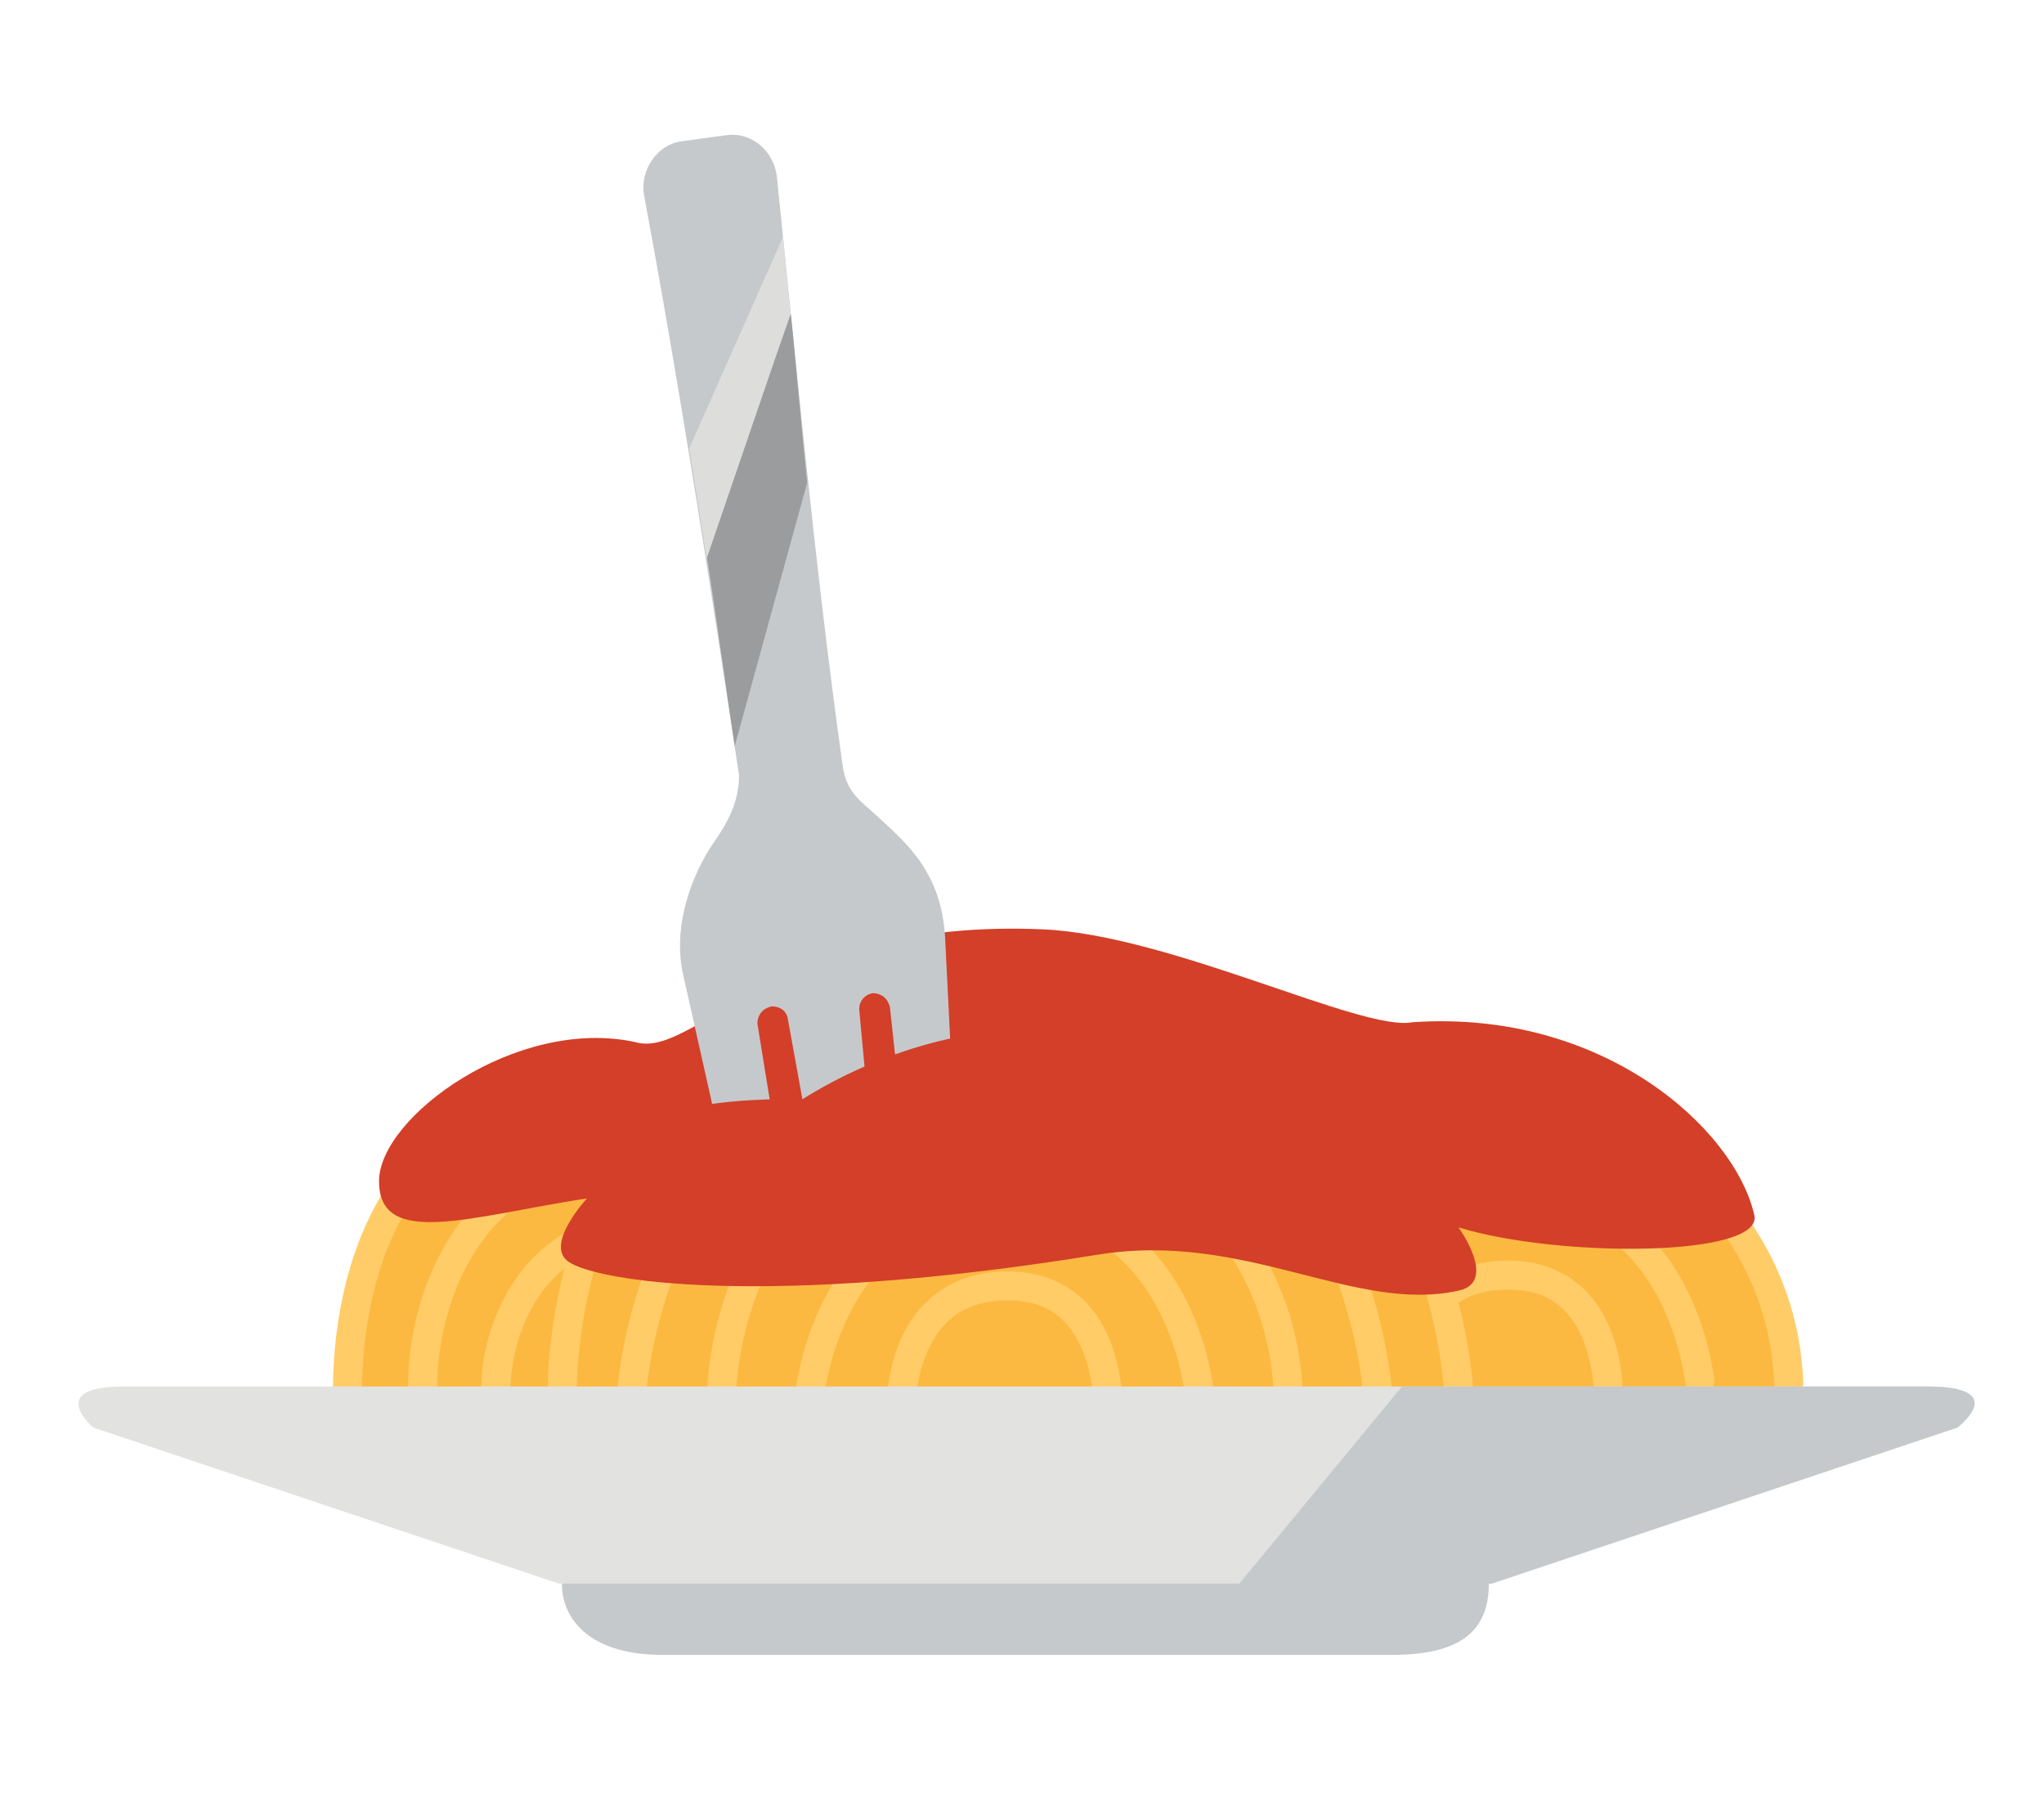 <?xml version="1.0" encoding="UTF-8" standalone="no"?>
<svg
   xmlns:dc="http://purl.org/dc/elements/1.1/"
   xmlns:cc="http://creativecommons.org/ns#"
   xmlns:rdf="http://www.w3.org/1999/02/22-rdf-syntax-ns#"
   xmlns:svg="http://www.w3.org/2000/svg"
   xmlns="http://www.w3.org/2000/svg"
   viewBox="0 0 187 164"
   id="svg8809"
   version="1.1">
  <defs
     id="defs8811">
    <clipPath
       clipPathUnits="userSpaceOnUse"
       id="clipPath9817">
      <ellipse
         ry="13.088"
         rx="12.762"
         style="color:#000000;clip-rule:nonzero;display:inline;overflow:visible;visibility:visible;opacity:1;isolation:auto;mix-blend-mode:normal;color-interpolation:sRGB;color-interpolation-filters:linearRGB;solid-color:#000000;solid-opacity:1;fill:#ffffff;fill-opacity:1;fill-rule:nonzero;stroke:none;stroke-width:2;stroke-linecap:round;stroke-linejoin:miter;stroke-miterlimit:4;stroke-dasharray:none;stroke-dashoffset:0;stroke-opacity:1;marker:none;color-rendering:auto;image-rendering:auto;shape-rendering:auto;text-rendering:auto;enable-background:accumulate"
         id="ellipse9819"
         cx="-525.889"
         cy="345.247"
         transform="matrix(0,1,1,0,0,0)" />
    </clipPath>
    <clipPath
       clipPathUnits="userSpaceOnUse"
       id="clipPath9708">
      <path
         style="color:#000000;clip-rule:nonzero;display:inline;overflow:visible;visibility:visible;opacity:1;isolation:auto;mix-blend-mode:normal;color-interpolation:sRGB;color-interpolation-filters:linearRGB;solid-color:#000000;solid-opacity:1;fill:#ffffff;fill-opacity:1;fill-rule:nonzero;stroke:none;stroke-width:2;stroke-linecap:round;stroke-linejoin:miter;stroke-miterlimit:4;stroke-dasharray:none;stroke-dashoffset:0;stroke-opacity:1;marker:none;color-rendering:auto;image-rendering:auto;shape-rendering:auto;text-rendering:auto;enable-background:accumulate"
         d="m -2327.51,929.574 c 2.593,7.134 0.14,15.055 -6.972,19.905 -5.126,3.496 -11.167,5.977 -17.319,5.026 l 0.647,-8.688 8.23,-22.472 c 2.434,-5.498 11.12,-0.5 11.12,-0.5 2,2.061 3.429,4.351 4.293,6.729 z"
         id="path9710" />
    </clipPath>
    <clipPath
       clipPathUnits="userSpaceOnUse"
       id="clipPath9618">
      <ellipse
         transform="matrix(-0.725,-0.689,0.59,-0.807,0,0)"
         ry="14.171"
         rx="13.23"
         style="color:#000000;clip-rule:nonzero;display:inline;overflow:visible;visibility:visible;opacity:1;isolation:auto;mix-blend-mode:normal;color-interpolation:sRGB;color-interpolation-filters:linearRGB;solid-color:#000000;solid-opacity:1;fill:#ffffff;fill-opacity:1;fill-rule:nonzero;stroke:none;stroke-width:2;stroke-linecap:round;stroke-linejoin:miter;stroke-miterlimit:4;stroke-dasharray:none;stroke-dashoffset:0;stroke-opacity:1;marker:none;color-rendering:auto;image-rendering:auto;shape-rendering:auto;text-rendering:auto;enable-background:accumulate"
         id="ellipse9620"
         cx="33.025"
         cy="626.371" />
    </clipPath>
    <clipPath
       clipPathUnits="userSpaceOnUse"
       id="clipPath9708-2">
      <path
         style="color:#000000;clip-rule:nonzero;display:inline;overflow:visible;visibility:visible;opacity:1;isolation:auto;mix-blend-mode:normal;color-interpolation:sRGB;color-interpolation-filters:linearRGB;solid-color:#000000;solid-opacity:1;fill:#ffffff;fill-opacity:1;fill-rule:nonzero;stroke:none;stroke-width:2;stroke-linecap:round;stroke-linejoin:miter;stroke-miterlimit:4;stroke-dasharray:none;stroke-dashoffset:0;stroke-opacity:1;marker:none;color-rendering:auto;image-rendering:auto;shape-rendering:auto;text-rendering:auto;enable-background:accumulate"
         d="m -2327.51,929.574 c 2.593,7.134 0.14,15.055 -6.972,19.905 -5.126,3.496 -11.167,5.977 -17.319,5.026 l 0.647,-8.688 8.23,-22.472 c 2.434,-5.498 11.12,-0.5 11.12,-0.5 2,2.061 3.429,4.351 4.293,6.729 z"
         id="path9710-2" />
    </clipPath>
    <pattern
       id="EMFhbasepattern"
       patternUnits="userSpaceOnUse"
       width="6"
       height="6"
       x="0"
       y="0" />
    <clipPath
       id="clipPath10582"
       clipPathUnits="userSpaceOnUse">
      <path
         style="color:#000000;clip-rule:nonzero;display:inline;overflow:visible;visibility:visible;opacity:1;isolation:auto;mix-blend-mode:normal;color-interpolation:sRGB;color-interpolation-filters:linearRGB;solid-color:#000000;solid-opacity:1;fill:#ffffff;fill-opacity:1;fill-rule:nonzero;stroke:none;stroke-width:3;stroke-linecap:square;stroke-linejoin:miter;stroke-miterlimit:4;stroke-dasharray:none;stroke-dashoffset:0;stroke-opacity:1;marker:none;color-rendering:auto;image-rendering:auto;shape-rendering:auto;text-rendering:auto;enable-background:accumulate"
         d="m 733.281,-1425.15 129.478,0 0,285.305 c 0,0 -30.671,-0.905 -65.897,20.971 -20.392,-0.307 -40.532,1.782 -52.137,9.385 z"
         id="path10584" />
    </clipPath>
  </defs>
  <g
     transform="matrix(0.886,1.5542018e-8,-1.5542018e-8,0.886,-647.65,139.845)"
     id="g10593">
    <g
       id="g5224"
       transform="matrix(0.34,0,0,0.34,538.312,315.915)">
      <g
         id="g5104"
         transform="matrix(1.149,0,0,1.149,-897.884,108.942)"
         style="fill:#fcb941;fill-opacity:1;stroke:#ffcc67;stroke-width:7.682;stroke-miterlimit:4;stroke-dasharray:none;stroke-opacity:1">
        <path
           style="fill:#fcb941;fill-opacity:1;fill-rule:evenodd;stroke:none;stroke-width:7.682;stroke-linecap:round;stroke-linejoin:miter;stroke-miterlimit:4;stroke-dasharray:none;stroke-opacity:1"
           d="m 1366.481,-939.237 c 4.485,-42.524 16.208,-97.406 109.873,-79.794 21.178,3.982 -32.998,81.497 -32.998,81.497"
           id="path10512" />
        <path
           id="path5096"
           d="m 1441.506,-1027.094 c -11.037,0.331 -21.434,2.36 -29.838,5.449 -19.166,7.046 -31.628,20.183 -39.051,35.219 -7.423,15.036 -9.977,31.935 -9.977,47.189 a 3.841,3.841 0 1 0 7.682,0 c 0,-14.387 2.466,-30.187 9.182,-43.789 6.715,-13.602 17.509,-25.046 34.815,-31.408 14.937,-5.492 38.583,-7.34 58.404,-0.639 a 3.841,3.841 0 1 0 2.459,-7.277 c -10.962,-3.706 -22.639,-5.075 -33.676,-4.744 z"
           style="color:#000000;font-style:normal;font-variant:normal;font-weight:normal;font-stretch:normal;font-size:medium;line-height:normal;font-family:sans-serif;text-indent:0;text-align:start;text-decoration:none;text-decoration-line:none;text-decoration-style:solid;text-decoration-color:#000000;letter-spacing:normal;word-spacing:normal;text-transform:none;direction:ltr;block-progression:tb;writing-mode:lr-tb;baseline-shift:baseline;text-anchor:start;white-space:normal;clip-rule:nonzero;display:inline;overflow:visible;visibility:visible;opacity:1;isolation:auto;mix-blend-mode:normal;color-interpolation:sRGB;color-interpolation-filters:linearRGB;solid-color:#000000;solid-opacity:1;fill:#ffcc67;fill-opacity:1;fill-rule:evenodd;stroke:none;stroke-width:7.682;stroke-linecap:round;stroke-linejoin:miter;stroke-miterlimit:4;stroke-dasharray:none;stroke-dashoffset:0;stroke-opacity:1;color-rendering:auto;image-rendering:auto;shape-rendering:auto;text-rendering:auto;enable-background:accumulate" />
        <path
           id="path5098"
           d="m 1442.781,-986.654 c -5.358,-0.036 -10.58,1.267 -14.557,2.959 -11.714,4.983 -18.599,14.477 -22.307,23.555 -3.707,9.077 -4.488,17.596 -3.873,22.666 a 3.841,3.841 0 1 0 7.627,-0.926 c -0.363,-2.992 0.187,-11.073 3.357,-18.836 3.17,-7.763 8.709,-15.35 18.203,-19.389 3.901,-1.66 10.61,-2.911 15.445,-1.971 a 3.841,3.841 0 1 0 1.465,-7.541 c -1.775,-0.345 -3.575,-0.506 -5.361,-0.518 z"
           style="color:#000000;font-style:normal;font-variant:normal;font-weight:normal;font-stretch:normal;font-size:medium;line-height:normal;font-family:sans-serif;text-indent:0;text-align:start;text-decoration:none;text-decoration-line:none;text-decoration-style:solid;text-decoration-color:#000000;letter-spacing:normal;word-spacing:normal;text-transform:none;direction:ltr;block-progression:tb;writing-mode:lr-tb;baseline-shift:baseline;text-anchor:start;white-space:normal;clip-rule:nonzero;display:inline;overflow:visible;visibility:visible;opacity:1;isolation:auto;mix-blend-mode:normal;color-interpolation:sRGB;color-interpolation-filters:linearRGB;solid-color:#000000;solid-opacity:1;fill:#ffcc67;fill-opacity:1;fill-rule:evenodd;stroke:none;stroke-width:7.682;stroke-linecap:round;stroke-linejoin:miter;stroke-miterlimit:4;stroke-dasharray:none;stroke-dashoffset:0;stroke-opacity:1;color-rendering:auto;image-rendering:auto;shape-rendering:auto;text-rendering:auto;enable-background:accumulate" />
        <path
           id="path5100"
           d="m 1442.172,-1006.703 c -6.019,0.073 -11.798,0.855 -16.701,2.256 -17.979,5.138 -29.087,17.274 -35.336,30.076 -6.249,12.803 -7.906,26.245 -7.588,35.295 a 3.841,3.841 0 0 0 7.678,-0.271 c -0.275,-7.8 1.274,-20.308 6.812,-31.654 5.538,-11.347 14.797,-21.558 30.545,-26.059 8.104,-2.316 20.68,-2.684 30.908,-0.186 a 3.841,3.841 0 0 0 1.824,-7.463 c -5.864,-1.433 -12.124,-2.067 -18.143,-1.994 z"
           style="color:#000000;font-style:normal;font-variant:normal;font-weight:normal;font-stretch:normal;font-size:medium;line-height:normal;font-family:sans-serif;text-indent:0;text-align:start;text-decoration:none;text-decoration-line:none;text-decoration-style:solid;text-decoration-color:#000000;letter-spacing:normal;word-spacing:normal;text-transform:none;direction:ltr;block-progression:tb;writing-mode:lr-tb;baseline-shift:baseline;text-anchor:start;white-space:normal;clip-rule:nonzero;display:inline;overflow:visible;visibility:visible;opacity:1;isolation:auto;mix-blend-mode:normal;color-interpolation:sRGB;color-interpolation-filters:linearRGB;solid-color:#000000;solid-opacity:1;fill:#ffcc67;fill-opacity:1;fill-rule:evenodd;stroke:none;stroke-width:7.682;stroke-linecap:round;stroke-linejoin:miter;stroke-miterlimit:4;stroke-dasharray:none;stroke-dashoffset:0;stroke-opacity:1;color-rendering:auto;image-rendering:auto;shape-rendering:auto;text-rendering:auto;enable-background:accumulate" />
        <path
           id="path5102"
           d="m 1426.366,-938.854 c -0.415,-5.063 2.289,-18.858 12.214,-23.771"
           style="fill:#fcb941;fill-opacity:1;fill-rule:evenodd;stroke:#ffcc67;stroke-width:7.682;stroke-linecap:round;stroke-linejoin:miter;stroke-miterlimit:4;stroke-dasharray:none;stroke-opacity:1" />
      </g>
      <g
         style="fill:none;stroke:#fcb941;stroke-width:6.459;stroke-miterlimit:4;stroke-dasharray:none;stroke-opacity:1"
         transform="matrix(-1.367,0,0,1.367,3005.144,313.626)"
         id="g10497">
        <path
           style="fill:#fcb941;fill-opacity:1;fill-rule:evenodd;stroke:none;stroke-width:6.459;stroke-linecap:round;stroke-linejoin:miter;stroke-miterlimit:4;stroke-dasharray:none;stroke-opacity:1"
           d="m 1385.821,-939.39 c 0,-37.807 37.919,-81.851 93.626,-56.206 17.808,3.052 -15.602,57.511 -15.602,57.511"
           id="path10516" />
        <path
           id="path10501"
           d="m 1449.444,-1005.434 c 18.962,0 35.023,6.18 46.545,17.32 11.522,11.14 18.416,27.124 19.615,46.266 a 3.23,3.23 0 0 1 -6.447,0.402 c -1.117,-17.833 -7.425,-32.129 -17.658,-42.023 -10.234,-9.894 -24.482,-15.504 -42.055,-15.504 -34.823,0 -58.715,26.672 -59.791,57.605 a 3.23,3.23 0 0 1 -6.457,-0.225 c 1.188,-34.159 28.099,-63.842 66.248,-63.842 z"
           style="color:#000000;font-style:normal;font-variant:normal;font-weight:normal;font-stretch:normal;font-size:medium;line-height:normal;font-family:sans-serif;text-indent:0;text-align:start;text-decoration:none;text-decoration-line:none;text-decoration-style:solid;text-decoration-color:#000000;letter-spacing:normal;word-spacing:normal;text-transform:none;direction:ltr;block-progression:tb;writing-mode:lr-tb;baseline-shift:baseline;text-anchor:start;white-space:normal;clip-rule:nonzero;display:inline;overflow:visible;visibility:visible;opacity:1;isolation:auto;mix-blend-mode:normal;color-interpolation:sRGB;color-interpolation-filters:linearRGB;solid-color:#000000;solid-opacity:1;fill:#ffcc67;fill-opacity:1;fill-rule:evenodd;stroke:none;stroke-width:6.459;stroke-linecap:round;stroke-linejoin:miter;stroke-miterlimit:4;stroke-dasharray:none;stroke-dashoffset:0;stroke-opacity:1;color-rendering:auto;image-rendering:auto;shape-rendering:auto;text-rendering:auto;enable-background:accumulate" />
        <path
           id="path10503"
           d="m 1448.738,-968.678 c -8.98,0 -15.465,3.915 -19.352,9.23 -3.886,5.316 -5.425,11.776 -6,17.412 a 3.23,3.23 0 1 0 6.426,0.656 c 0.503,-4.933 1.928,-10.343 4.789,-14.256 2.861,-3.913 6.906,-6.584 14.137,-6.584 7.247,0 11.629,2.498 14.74,6.209 3.111,3.711 4.828,8.886 5.492,14.014 a 3.23,3.23 0 1 0 6.404,-0.83 c -0.771,-5.953 -2.724,-12.297 -6.947,-17.334 -4.223,-5.037 -10.843,-8.518 -19.689,-8.518 z"
           style="color:#000000;font-style:normal;font-variant:normal;font-weight:normal;font-stretch:normal;font-size:medium;line-height:normal;font-family:sans-serif;text-indent:0;text-align:start;text-decoration:none;text-decoration-line:none;text-decoration-style:solid;text-decoration-color:#000000;letter-spacing:normal;word-spacing:normal;text-transform:none;direction:ltr;block-progression:tb;writing-mode:lr-tb;baseline-shift:baseline;text-anchor:start;white-space:normal;clip-rule:nonzero;display:inline;overflow:visible;visibility:visible;opacity:1;isolation:auto;mix-blend-mode:normal;color-interpolation:sRGB;color-interpolation-filters:linearRGB;solid-color:#000000;solid-opacity:1;fill:#ffcc67;fill-opacity:1;fill-rule:evenodd;stroke:none;stroke-width:6.459;stroke-linecap:round;stroke-linejoin:miter;stroke-miterlimit:4;stroke-dasharray:none;stroke-dashoffset:0;stroke-opacity:1;color-rendering:auto;image-rendering:auto;shape-rendering:auto;text-rendering:auto;enable-background:accumulate" />
        <g
           style="fill:none;stroke:#ffcc67;stroke-width:6.459;stroke-miterlimit:4;stroke-dasharray:none;stroke-opacity:1"
           transform="matrix(-1,0,0,1,2898.886,-0.111)"
           id="g10505">
          <path
             id="path10507"
             d="m 1449.443,-987.033 c -17.655,0 -29.251,8.405 -36.147,18.152 -6.895,9.747 -9.433,20.694 -10.295,26.766 a 3.23,3.23 0 1 0 6.394,0.908 c 0.76,-5.352 3.182,-15.475 9.172,-23.943 5.99,-8.468 15.205,-15.424 30.875,-15.424 15.72,0 24.94,6.834 30.918,15.199 5.978,8.365 8.385,18.424 9.135,23.943 a 3.23,3.23 0 1 0 6.4,-0.869 c -0.851,-6.261 -3.379,-17.172 -10.281,-26.83 -6.902,-9.658 -18.507,-17.902 -36.172,-17.902 z"
             style="color:#000000;font-style:normal;font-variant:normal;font-weight:normal;font-stretch:normal;font-size:medium;line-height:normal;font-family:sans-serif;text-indent:0;text-align:start;text-decoration:none;text-decoration-line:none;text-decoration-style:solid;text-decoration-color:#000000;letter-spacing:normal;word-spacing:normal;text-transform:none;direction:ltr;block-progression:tb;writing-mode:lr-tb;baseline-shift:baseline;text-anchor:start;white-space:normal;clip-rule:nonzero;display:inline;overflow:visible;visibility:visible;opacity:1;isolation:auto;mix-blend-mode:normal;color-interpolation:sRGB;color-interpolation-filters:linearRGB;solid-color:#000000;solid-opacity:1;fill:#ffcc67;fill-opacity:1;fill-rule:evenodd;stroke:none;stroke-width:6.459;stroke-linecap:round;stroke-linejoin:miter;stroke-miterlimit:4;stroke-dasharray:none;stroke-dashoffset:0;stroke-opacity:1;color-rendering:auto;image-rendering:auto;shape-rendering:auto;text-rendering:auto;enable-background:accumulate" />
        </g>
      </g>
      <g
         id="g10542"
         transform="matrix(0.921,0,0,0.921,52.727,-75.17)"
         style="stroke-width:9.586;stroke-miterlimit:4;stroke-dasharray:none">
        <g
           id="g10485"
           transform="matrix(-1.766,0,0,2.019,3449.252,947.709)"
           style="stroke:none;stroke-width:5.076;stroke-miterlimit:4;stroke-dasharray:none;stroke-opacity:1">
          <path
             style="fill:#fcb941;fill-opacity:1;fill-rule:evenodd;stroke:none;stroke-width:5.076;stroke-linecap:round;stroke-linejoin:miter;stroke-miterlimit:4;stroke-dasharray:none;stroke-opacity:1"
             d="m 1362.947,-940.393 c 0,0 3.686,-80 86.496,-80 82.81,0 86.496,80 86.496,80 z"
             id="path10487" />
          <path
             style="fill:none;fill-rule:evenodd;stroke:none;stroke-width:5.076;stroke-linecap:round;stroke-linejoin:miter;stroke-miterlimit:4;stroke-dasharray:none;stroke-opacity:1"
             d="m 1035.48,633.059 c -1.132,-32.546 -26.533,-60.723 -63.019,-60.723 -36.535,0 -60.62,23.581 -62.936,60.557"
             transform="matrix(-1,0,0,1,2421.905,-1574.539)"
             id="path10489" />
          <path
             style="fill:none;fill-rule:evenodd;stroke:none;stroke-width:5.076;stroke-linecap:round;stroke-linejoin:miter;stroke-miterlimit:4;stroke-dasharray:none;stroke-opacity:1"
             d="m 1426.6,-941.707 c 1.078,-10.569 5.928,-23.742 22.14,-23.742 16.093,0 21.998,11.956 23.434,23.037"
             id="path10491" />
          <g
             id="g10493"
             transform="matrix(-1,0,0,1,2898.886,-0.111)"
             style="stroke:none;stroke-width:5.076;stroke-miterlimit:4;stroke-dasharray:none;stroke-opacity:1">
            <path
               id="path10495"
               d="m 1406.199,-941.661 c 1.622,-11.424 9.919,-42.143 43.244,-42.143 33.384,0 41.652,30.157 43.252,41.938"
               style="fill:none;fill-rule:evenodd;stroke:none;stroke-width:5.076;stroke-linecap:round;stroke-linejoin:miter;stroke-miterlimit:4;stroke-dasharray:none;stroke-opacity:1" />
          </g>
        </g>
        <g
           style="fill:none;stroke:#fcb941;stroke-width:6.459;stroke-miterlimit:4;stroke-dasharray:none;stroke-opacity:1"
           transform="matrix(-1.484,0,0,1.484,3040.27,425.473)"
           id="g5110">
          <path
             id="path5112"
             d="m 1449.443,-1023.623 c -40.797,0 -62.902,20.966 -74.108,41.693 -11.206,20.728 -12.08,41.395 -12.08,41.395 a 3.23,3.23 0 1 0 6.451,0.285 c 0,0 0.892,-19.335 11.311,-38.607 10.419,-19.272 29.797,-38.307 68.426,-38.307 38.629,0 58.005,19.034 68.424,38.307 10.419,19.272 11.31,38.607 11.31,38.607 a 3.23,3.23 0 1 0 6.453,-0.285 c 0,0 -0.875,-20.667 -12.08,-41.395 -11.206,-20.728 -33.31,-41.693 -74.107,-41.693 z"
             style="color:#000000;font-style:normal;font-variant:normal;font-weight:normal;font-stretch:normal;font-size:medium;line-height:normal;font-family:sans-serif;text-indent:0;text-align:start;text-decoration:none;text-decoration-line:none;text-decoration-style:solid;text-decoration-color:#000000;letter-spacing:normal;word-spacing:normal;text-transform:none;direction:ltr;block-progression:tb;writing-mode:lr-tb;baseline-shift:baseline;text-anchor:start;white-space:normal;clip-rule:nonzero;display:inline;overflow:visible;visibility:visible;opacity:1;isolation:auto;mix-blend-mode:normal;color-interpolation:sRGB;color-interpolation-filters:linearRGB;solid-color:#000000;solid-opacity:1;fill:#ffcc67;fill-opacity:1;fill-rule:evenodd;stroke:none;stroke-width:6.459;stroke-linecap:round;stroke-linejoin:miter;stroke-miterlimit:4;stroke-dasharray:none;stroke-dashoffset:0;stroke-opacity:1;color-rendering:auto;image-rendering:auto;shape-rendering:auto;text-rendering:auto;enable-background:accumulate" />
          <path
             id="path5116"
             d="m 1449.444,-1005.434 c 18.962,0 35.023,6.18 46.545,17.32 11.522,11.14 18.416,27.124 19.615,46.266 a 3.23,3.23 0 0 1 -6.447,0.402 c -1.117,-17.833 -7.425,-32.129 -17.658,-42.023 -10.234,-9.894 -24.482,-15.504 -42.055,-15.504 -34.823,0 -58.715,26.672 -59.791,57.605 a 3.23,3.23 0 0 1 -6.457,-0.225 c 1.188,-34.159 28.099,-63.842 66.248,-63.842 z"
             style="color:#000000;font-style:normal;font-variant:normal;font-weight:normal;font-stretch:normal;font-size:medium;line-height:normal;font-family:sans-serif;text-indent:0;text-align:start;text-decoration:none;text-decoration-line:none;text-decoration-style:solid;text-decoration-color:#000000;letter-spacing:normal;word-spacing:normal;text-transform:none;direction:ltr;block-progression:tb;writing-mode:lr-tb;baseline-shift:baseline;text-anchor:start;white-space:normal;clip-rule:nonzero;display:inline;overflow:visible;visibility:visible;opacity:1;isolation:auto;mix-blend-mode:normal;color-interpolation:sRGB;color-interpolation-filters:linearRGB;solid-color:#000000;solid-opacity:1;fill:#ffcc67;fill-opacity:1;fill-rule:evenodd;stroke:none;stroke-width:6.459;stroke-linecap:round;stroke-linejoin:miter;stroke-miterlimit:4;stroke-dasharray:none;stroke-dashoffset:0;stroke-opacity:1;color-rendering:auto;image-rendering:auto;shape-rendering:auto;text-rendering:auto;enable-background:accumulate" />
          <path
             id="path5118"
             d="m 1448.738,-968.678 c -8.98,0 -15.465,3.915 -19.352,9.23 -3.886,5.316 -5.425,11.776 -6,17.412 a 3.23,3.23 0 1 0 6.426,0.656 c 0.503,-4.933 1.928,-10.343 4.789,-14.256 2.861,-3.913 6.906,-6.584 14.137,-6.584 7.247,0 11.629,2.498 14.74,6.209 3.111,3.711 4.828,8.886 5.492,14.014 a 3.23,3.23 0 1 0 6.404,-0.83 c -0.771,-5.953 -2.724,-12.297 -6.947,-17.334 -4.223,-5.037 -10.843,-8.518 -19.689,-8.518 z"
             style="color:#000000;font-style:normal;font-variant:normal;font-weight:normal;font-stretch:normal;font-size:medium;line-height:normal;font-family:sans-serif;text-indent:0;text-align:start;text-decoration:none;text-decoration-line:none;text-decoration-style:solid;text-decoration-color:#000000;letter-spacing:normal;word-spacing:normal;text-transform:none;direction:ltr;block-progression:tb;writing-mode:lr-tb;baseline-shift:baseline;text-anchor:start;white-space:normal;clip-rule:nonzero;display:inline;overflow:visible;visibility:visible;opacity:1;isolation:auto;mix-blend-mode:normal;color-interpolation:sRGB;color-interpolation-filters:linearRGB;solid-color:#000000;solid-opacity:1;fill:#ffcc67;fill-opacity:1;fill-rule:evenodd;stroke:none;stroke-width:6.459;stroke-linecap:round;stroke-linejoin:miter;stroke-miterlimit:4;stroke-dasharray:none;stroke-dashoffset:0;stroke-opacity:1;color-rendering:auto;image-rendering:auto;shape-rendering:auto;text-rendering:auto;enable-background:accumulate" />
          <g
             style="fill:none;stroke:#ffcc67;stroke-width:6.459;stroke-miterlimit:4;stroke-dasharray:none;stroke-opacity:1"
             transform="matrix(-1,0,0,1,2898.886,-0.111)"
             id="g5120">
            <path
               id="path5124"
               d="m 1449.443,-987.033 c -17.655,0 -29.251,8.405 -36.147,18.152 -6.895,9.747 -9.433,20.694 -10.295,26.766 a 3.23,3.23 0 1 0 6.394,0.908 c 0.76,-5.352 3.182,-15.475 9.172,-23.943 5.99,-8.468 15.205,-15.424 30.875,-15.424 15.72,0 24.94,6.834 30.918,15.199 5.978,8.365 8.385,18.424 9.135,23.943 a 3.23,3.23 0 1 0 6.4,-0.869 c -0.851,-6.261 -3.379,-17.172 -10.281,-26.83 -6.902,-9.658 -18.507,-17.902 -36.172,-17.902 z"
               style="color:#000000;font-style:normal;font-variant:normal;font-weight:normal;font-stretch:normal;font-size:medium;line-height:normal;font-family:sans-serif;text-indent:0;text-align:start;text-decoration:none;text-decoration-line:none;text-decoration-style:solid;text-decoration-color:#000000;letter-spacing:normal;word-spacing:normal;text-transform:none;direction:ltr;block-progression:tb;writing-mode:lr-tb;baseline-shift:baseline;text-anchor:start;white-space:normal;clip-rule:nonzero;display:inline;overflow:visible;visibility:visible;opacity:1;isolation:auto;mix-blend-mode:normal;color-interpolation:sRGB;color-interpolation-filters:linearRGB;solid-color:#000000;solid-opacity:1;fill:#ffcc67;fill-opacity:1;fill-rule:evenodd;stroke:none;stroke-width:6.459;stroke-linecap:round;stroke-linejoin:miter;stroke-miterlimit:4;stroke-dasharray:none;stroke-dashoffset:0;stroke-opacity:1;color-rendering:auto;image-rendering:auto;shape-rendering:auto;text-rendering:auto;enable-background:accumulate" />
          </g>
          <path
             id="path10509"
             d="m 1451.314,-1040.799 c -50.007,-0.179 -77.051,24.503 -90.906,49.049 -13.855,24.545 -15.057,49.094 -15.057,49.094 a 3.23,3.23 0 1 0 6.451,0.326 c 0,0 1.202,-23.165 14.23,-46.246 13.028,-23.081 37.35,-45.935 85.258,-45.764 47.916,0.172 70.581,22.953 82.049,45.885 11.468,22.932 11.149,45.91 11.149,45.91 a 3.23,3.23 0 0 0 6.459,0.104 c 0,0 0.431,-24.384 -11.83,-48.902 -12.261,-24.519 -37.804,-49.276 -87.803,-49.455 z"
             style="color:#000000;font-style:normal;font-variant:normal;font-weight:normal;font-stretch:normal;font-size:medium;line-height:normal;font-family:sans-serif;text-indent:0;text-align:start;text-decoration:none;text-decoration-line:none;text-decoration-style:solid;text-decoration-color:#000000;letter-spacing:normal;word-spacing:normal;text-transform:none;direction:ltr;block-progression:tb;writing-mode:lr-tb;baseline-shift:baseline;text-anchor:start;white-space:normal;clip-rule:nonzero;display:inline;overflow:visible;visibility:visible;opacity:1;isolation:auto;mix-blend-mode:normal;color-interpolation:sRGB;color-interpolation-filters:linearRGB;solid-color:#000000;solid-opacity:1;fill:#ffcc67;fill-opacity:1;fill-rule:evenodd;stroke:none;stroke-width:6.459;stroke-linecap:round;stroke-linejoin:miter;stroke-miterlimit:4;stroke-dasharray:none;stroke-dashoffset:0;stroke-opacity:1;color-rendering:auto;image-rendering:auto;shape-rendering:auto;text-rendering:auto;enable-background:accumulate" />
        </g>
      </g>
      <path
         id="path5162"
         d="m 681.788,-1034.701 c 0.036,-19.445 41.868,-50.032 77.843,-42.204 18.353,5.385 43.051,-37.872 123.939,-34.236 38.697,1.739 96.767,31.18 112.064,28.206 57.726,-3.992 97.806,32.194 103.829,58.558 2.922,12.793 -59.391,13.081 -89.838,3.739 0,0 12.025,16.509 0.164,19.176 -31.747,7.138 -64.808,-18.166 -109.771,-10.877 -100.559,16.302 -152.55,8.171 -160.872,2.003 -7.06,-5.232 5.802,-19.105 5.802,-19.105 -35.251,5.424 -63.197,15.365 -63.158,-5.261 z"
         style="color:#000000;clip-rule:nonzero;display:inline;overflow:visible;visibility:visible;opacity:1;isolation:auto;mix-blend-mode:normal;color-interpolation:sRGB;color-interpolation-filters:linearRGB;solid-color:#000000;solid-opacity:1;fill:#d33f28;fill-opacity:1;fill-rule:nonzero;stroke:none;stroke-width:10;stroke-linecap:round;stroke-linejoin:miter;stroke-miterlimit:4;stroke-dasharray:none;stroke-dashoffset:0;stroke-opacity:1;marker:none;color-rendering:auto;image-rendering:auto;shape-rendering:auto;text-rendering:auto;enable-background:accumulate" />
      <g
         id="g10586">
        <path
           transform="translate(13.525,59.303)"
           clip-path="url(#clipPath10582)"
           style="fill:#c6c9cb;fill-opacity:1"
           d="m 844.137,-1056.127 c 0.993,-1.195 1.531,-2.778 1.383,-4.55 l -5.316,-106.948 c -1.043,-20.981 -12.816,-29.846 -21.416,-37.907 -3.95,-3.703 -8.567,-6.351 -9.72,-14.588 -4.552,-32.522 -8.262,-65.134 -11.695,-97.782 -2.842,-27.026 -5.494,-54.076 -8.276,-81.119 -0.848,-7.616 -7.518,-13.686 -15.294,-12.628 l -13.705,1.865 c -7.406,1.008 -12.581,8.691 -11.363,16.256 7.836,42.152 14.749,84.443 21.316,126.791 2.551,16.448 5.049,32.906 7.529,49.366 0.2,10.79 -6.759,18.921 -8.938,22.464 -6.835,11.082 -10.921,25.326 -8.049,38.117 l 23.461,104.479 c 1.564,3.181 4.508,5.423 7.84,4.969 1.851,-0.252 3.231,-1.197 4.351,-2.669 1.12,-1.472 1.445,-3.214 1.033,-4.855 l -14.063,-86.713 c -0.151,-1.111 0.238,-2.483 1.029,-3.535 0.799,-1.052 1.858,-1.571 3.129,-1.932 2.432,-0.142 4.697,1.247 5.049,3.839 l 15.806,87.039 c 0.664,3.493 3.818,5.893 7.522,5.388 l 0.745,-0.102 c 3.333,-0.453 6.101,-3.66 5.808,-7.202 l -8.191,-87.888 c -0.142,-2.432 1.458,-4.536 3.839,-5.049 1.111,-0.151 2.479,0.238 3.532,1.025 1.052,0.8 1.575,1.862 1.936,3.132 l 9.413,87.158 c 0.252,1.851 1.032,3.442 2.294,4.402 1.472,1.12 3.055,1.661 4.906,1.41 1.666,-0.227 3.112,-1.039 4.104,-2.235 z"
           id="path5174" />
        <path
           id="path10573"
           d="m 781.078,-1226.231 c 3.375,21.146 5.516,38.288 8.739,59.43 l 22.006,-80.035 c -1.845,-16.854 -3.188,-34.34 -4.969,-51.189 z"
           style="fill:#9a9c9d;fill-opacity:1"
           clip-path="none" />
        <path
           id="path10575"
           d="m 776,-1257.209 c 1.803,11.152 3.56,22.302 5.292,33.45 l 25.452,-74.355 c -0.725,-6.785 -1.535,-16.567 -2.252,-23.351 z"
           style="fill:#dddddc;fill-opacity:1"
           clip-path="none" />
      </g>
    </g>
    <path
       style="color:#000000;clip-rule:nonzero;display:inline;overflow:visible;visibility:visible;opacity:1;isolation:auto;mix-blend-mode:normal;color-interpolation:sRGB;color-interpolation-filters:linearRGB;solid-color:#000000;solid-opacity:1;fill:#c6c9cb;fill-opacity:1;fill-rule:nonzero;stroke:none;stroke-width:1.337;stroke-linecap:square;stroke-linejoin:miter;stroke-miterlimit:4;stroke-dasharray:none;stroke-dashoffset:0;stroke-opacity:0.51;marker:none;color-rendering:auto;image-rendering:auto;shape-rendering:auto;text-rendering:auto;enable-background:accumulate"
       d="m 789.007,5.72 c 10.761,-7.233 95.709,0 95.709,0 0,4.747 -2.831,7.32 -9.903,7.32 l -75.903,0 c -7.136,-0.149 -9.903,-3.763 -9.903,-7.32 z"
       id="rect10414" />
    <path
       style="color:#000000;clip-rule:nonzero;display:inline;overflow:visible;visibility:visible;opacity:1;isolation:auto;mix-blend-mode:normal;color-interpolation:sRGB;color-interpolation-filters:linearRGB;solid-color:#000000;solid-opacity:1;fill:#e2e2e1;fill-opacity:1;fill-rule:nonzero;stroke:none;stroke-width:2.029;stroke-linecap:square;stroke-linejoin:miter;stroke-miterlimit:4;stroke-dasharray:none;stroke-dashoffset:0;stroke-opacity:1;marker:none;color-rendering:auto;image-rendering:auto;shape-rendering:auto;text-rendering:auto;enable-background:accumulate"
       d="m 740.626,-10.429 c 0,0 -5.063,-4.243 3.156,-4.243 l 186.156,0 c 8.798,0 3.156,4.243 3.156,4.243 l -48.06,16.106 -96.348,0 z"
       id="rect10416" />
    <path
       id="path10591"
       d="m 875.752,-14.672 54.187,0 c 8.798,0 3.156,4.243 3.156,4.243 l -48.06,16.106 c 0,0 -14.41,1.768 -26.077,0 z"
       style="color:#000000;clip-rule:nonzero;display:inline;overflow:visible;visibility:visible;opacity:1;isolation:auto;mix-blend-mode:normal;color-interpolation:sRGB;color-interpolation-filters:linearRGB;solid-color:#000000;solid-opacity:1;fill:#c6c9cb;fill-opacity:1;fill-rule:nonzero;stroke:none;stroke-width:2.029;stroke-linecap:square;stroke-linejoin:miter;stroke-miterlimit:4;stroke-dasharray:none;stroke-dashoffset:0;stroke-opacity:1;marker:none;color-rendering:auto;image-rendering:auto;shape-rendering:auto;text-rendering:auto;enable-background:accumulate" />
  </g>
</svg>
